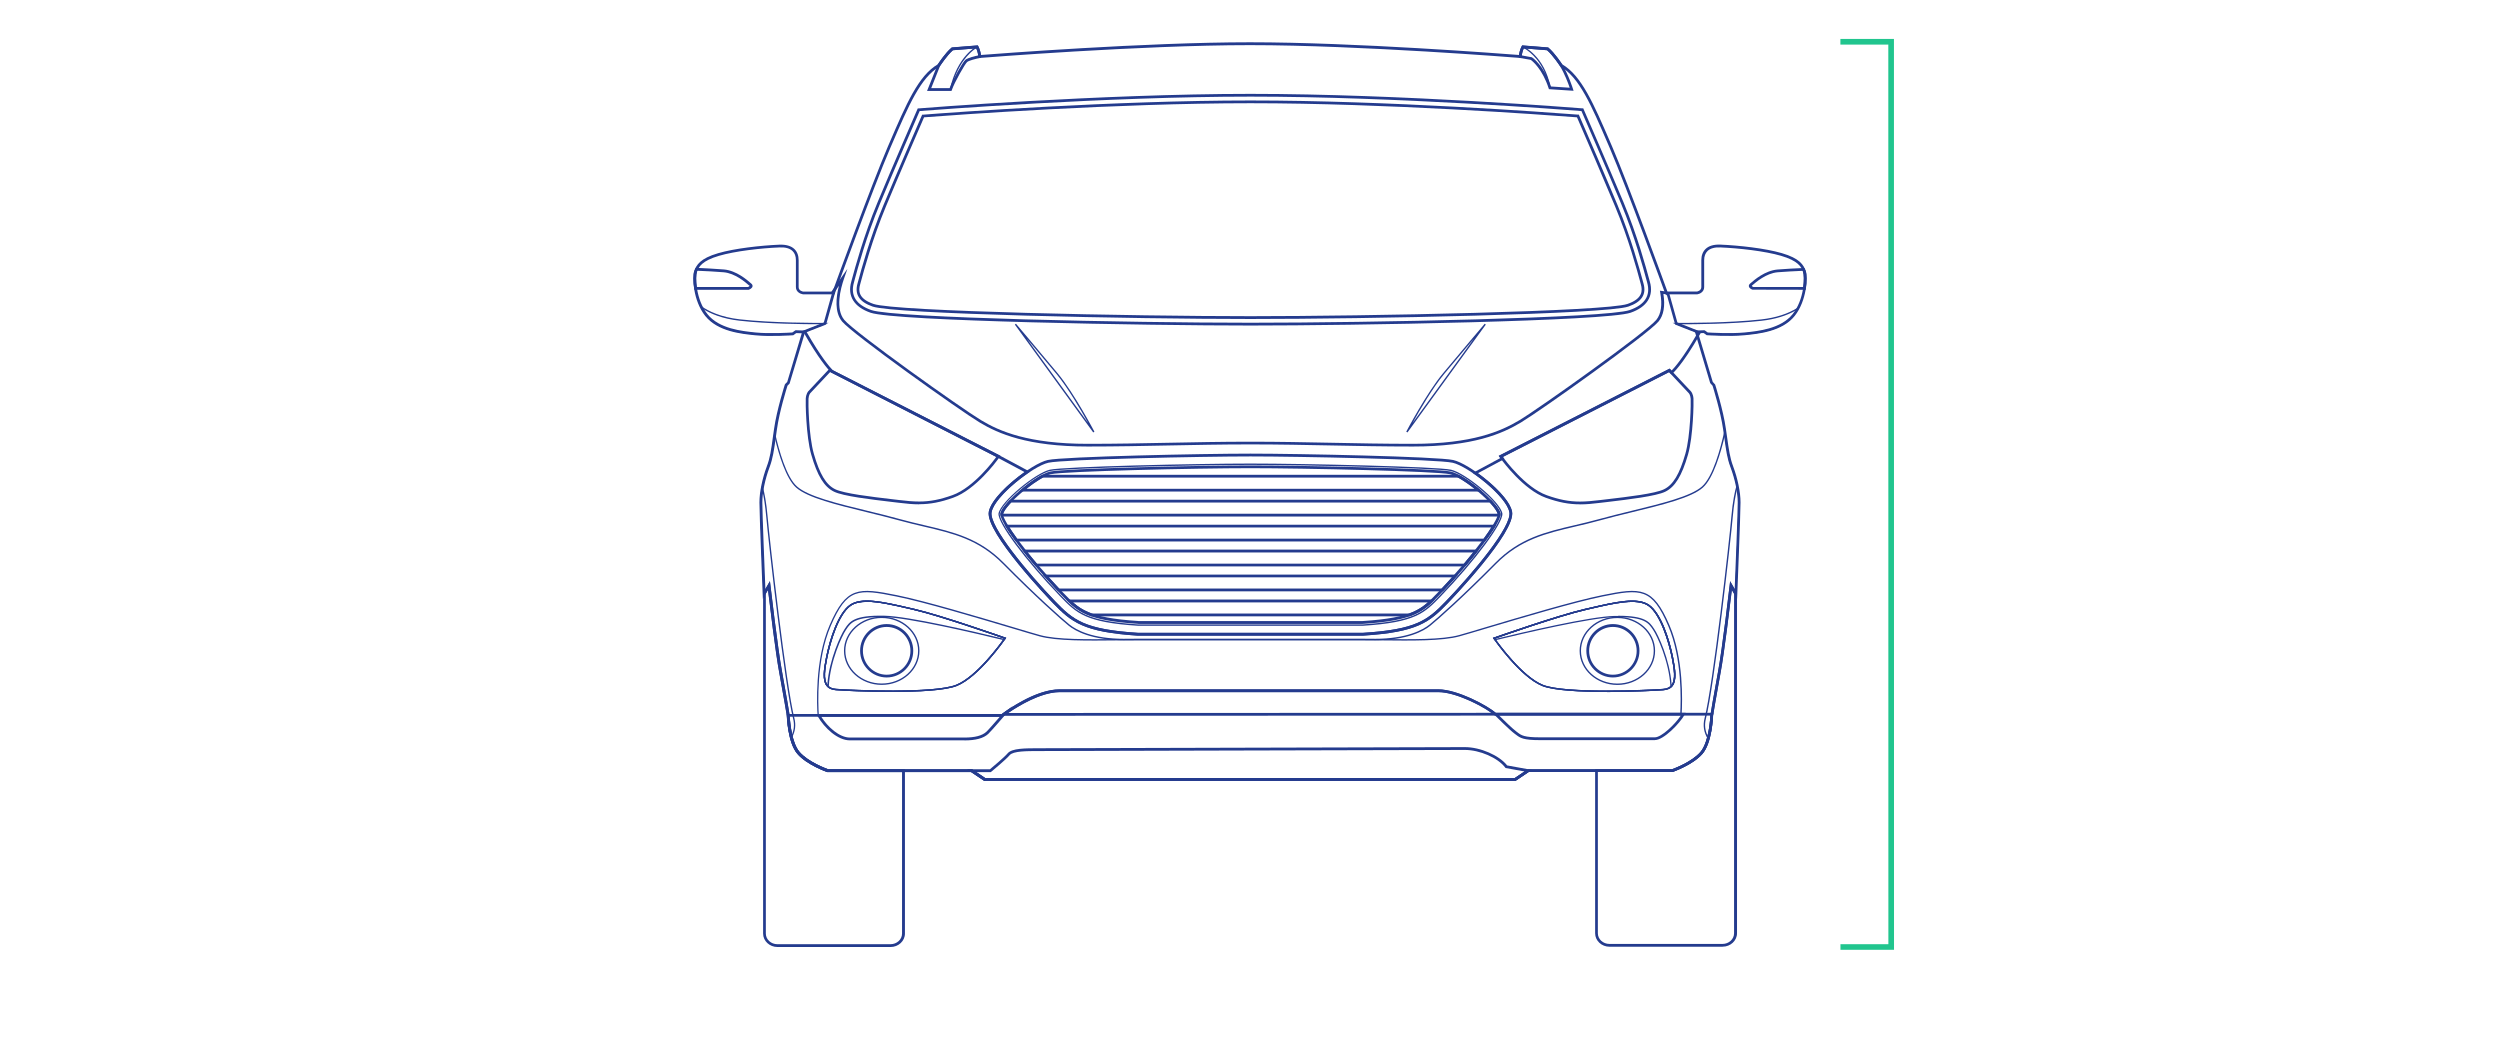 <svg width="887" height="376" viewBox="0 0 887 376" fill="none" xmlns="http://www.w3.org/2000/svg">
<path d="M606.179 262.599L605.882 262.102C604.499 259.839 604.124 257.377 604.776 254.816C607.72 243.36 613.587 191.581 614.279 183.302C614.753 177.822 615.523 174.308 616.096 172.322L616.373 171.35L616.571 172.342C617.005 174.546 617.242 176.532 617.242 178.279C617.242 182.388 616.096 210.462 616.096 210.74L616.057 211.594L614.279 208.516C613.824 212.467 611.592 231.15 610.229 238.516C608.707 246.735 607.542 253.803 607.542 253.863C607.542 253.863 607.403 258.112 606.317 262.043L606.159 262.599H606.179ZM616.314 173.514C615.8 175.579 615.188 178.775 614.792 183.361C614.081 191.64 608.213 243.459 605.27 254.955C604.697 257.198 604.954 259.343 606.02 261.328C606.949 257.635 607.068 253.863 607.068 253.823C607.068 253.724 608.233 246.636 609.754 238.417C611.276 230.217 613.864 207.941 613.884 207.722L613.963 206.988L615.642 209.886C615.839 205.141 616.768 181.991 616.768 178.299C616.768 176.869 616.61 175.281 616.314 173.514Z" fill="#243B8E"/>
<path d="M280.688 262.282L280.53 261.686C279.542 257.854 279.404 253.883 279.404 253.844C279.404 253.804 278.238 246.736 276.717 238.516C275.353 231.15 273.121 212.468 272.667 208.517L270.889 211.594L270.849 210.74C270.849 210.462 269.703 182.389 269.703 178.279C269.703 176.711 269.881 174.924 270.237 172.998L270.434 171.926L270.711 172.978C271.224 174.904 271.916 178.279 272.351 183.302C273.062 191.581 278.929 243.341 281.853 254.816C282.466 257.239 282.17 259.581 280.964 261.745L280.668 262.282H280.688ZM272.983 206.988L273.062 207.723C273.081 207.941 275.67 230.217 277.191 238.417C278.712 246.637 279.878 253.705 279.878 253.784C279.878 253.844 279.996 257.358 280.846 260.912C281.735 259.025 281.913 257.02 281.379 254.935C278.436 243.44 272.568 191.621 271.857 183.342C271.501 179.232 270.968 176.234 270.513 174.249C270.296 175.718 270.177 177.068 270.177 178.279C270.177 181.972 271.106 205.122 271.303 209.867L272.983 206.968V206.988Z" fill="#243B8E"/>
<path d="M537.701 276.796H349.283L344.66 273.699H293.609C293.312 273.58 286.496 271.197 283.118 267.326C279.739 263.434 279.423 254.222 279.404 253.845C279.404 253.805 278.238 246.737 276.717 238.517C275.353 231.152 273.121 212.469 272.667 208.518L270.889 211.595L270.849 210.742C270.849 210.464 269.703 182.39 269.703 178.28C269.703 174.647 270.671 169.882 272.311 165.534C273.457 162.476 273.832 159.737 274.524 154.753L274.8 152.788L275.097 154.098C276.341 159.578 278.989 169.266 282.782 172.602C286.753 176.136 297.007 178.618 307.853 181.258C311.706 182.191 315.677 183.164 319.371 184.197C322.275 184.991 325.081 185.666 327.807 186.301C338.357 188.783 347.465 190.907 356.138 199.683C367.617 211.297 376.804 219.457 379.451 221.582C381.802 223.468 387.452 226.645 398.951 226.645H487.697C499.176 226.645 504.846 223.468 507.197 221.582C509.845 219.457 519.031 211.297 530.51 199.683C539.183 190.907 548.291 188.763 558.841 186.301C561.567 185.666 564.393 184.991 567.277 184.197C570.972 183.164 574.962 182.211 578.795 181.258C589.642 178.618 599.876 176.116 603.866 172.602C607.778 169.128 610.465 159.002 611.729 153.264L612.026 151.914L612.421 154.773C613.112 159.756 613.488 162.496 614.634 165.534C616.273 169.882 617.241 174.647 617.241 178.28C617.241 182.39 616.096 210.464 616.096 210.742L616.056 211.595L614.278 208.518C613.824 212.469 611.591 231.152 610.228 238.517C608.707 246.737 607.541 253.805 607.541 253.865C607.541 254.222 607.205 263.434 603.827 267.326C600.448 271.197 593.632 273.58 593.336 273.679H542.285L537.662 276.776L537.701 276.796ZM349.421 276.3H537.543L542.166 273.202H593.237C593.79 273.004 600.31 270.641 603.471 267.008C606.731 263.255 607.067 253.924 607.067 253.825C607.067 253.726 608.233 246.638 609.754 238.418C611.275 230.218 613.863 207.942 613.883 207.724L613.962 206.989L615.641 209.888C615.839 205.143 616.767 181.993 616.767 178.3C616.767 174.607 615.799 170.021 614.179 165.732C613.014 162.635 612.638 159.876 611.927 154.872V154.713C610.524 160.63 607.916 169.683 604.182 172.999C600.113 176.612 589.819 179.114 578.914 181.775C575.061 182.708 571.09 183.681 567.396 184.713C564.491 185.527 561.666 186.182 558.94 186.817C548.469 189.279 539.42 191.404 530.846 200.06C519.348 211.695 510.141 219.874 507.494 221.999C505.103 223.925 499.334 227.161 487.697 227.161H398.951C387.314 227.161 381.545 223.925 379.155 221.999C376.507 219.874 367.301 211.695 355.802 200.06C347.228 191.384 338.179 189.26 327.708 186.817C324.982 186.182 322.157 185.507 319.253 184.713C315.558 183.681 311.587 182.728 307.735 181.775C296.829 179.114 286.536 176.612 282.466 172.999C278.87 169.822 276.302 161.186 274.939 155.527C274.306 160.134 273.892 162.774 272.785 165.732C271.165 170.021 270.197 174.726 270.197 178.3C270.197 181.874 271.126 205.143 271.323 209.888L273.002 206.989L273.081 207.724C273.101 207.942 275.689 230.218 277.211 238.418C278.732 246.638 279.898 253.706 279.898 253.785C279.898 253.904 280.233 263.236 283.493 266.988C286.654 270.621 293.174 272.984 293.727 273.182H344.798L349.421 276.28V276.3ZM316.526 245.526C307.675 245.526 299.259 245.109 296.572 244.91C295.031 244.791 293.944 244.275 293.233 243.342C291.653 241.277 292.245 237.406 293.055 233.296C294.399 226.446 297.441 217.413 301.59 214.554C305.719 211.695 313.306 213.442 322.908 215.665L324.33 215.983C334.208 218.266 356.474 226.128 356.711 226.208L357.008 226.307L356.83 226.565C356.454 227.121 347.426 240.185 339.483 243.401C335.394 245.049 325.753 245.506 316.546 245.506L316.526 245.526ZM307.576 213.561C305.245 213.561 303.309 213.958 301.867 214.951C297.56 217.929 294.616 227.935 293.549 233.375C292.759 237.366 292.186 241.118 293.628 243.024C294.261 243.858 295.229 244.295 296.612 244.394C301.748 244.771 331.462 246.102 339.266 242.945C346.458 240.046 354.854 228.471 356.217 226.545C353.491 225.592 333.418 218.564 324.192 216.44L322.769 216.102C316.961 214.752 311.666 213.541 307.557 213.541L307.576 213.561ZM570.162 245.526C560.955 245.526 551.314 245.069 547.224 243.421C539.282 240.205 530.253 227.141 529.878 226.585L529.7 226.327L529.996 226.228C530.214 226.148 552.479 218.286 562.377 216.003L563.8 215.685C573.402 213.462 580.968 211.714 585.117 214.573C589.266 217.452 592.309 226.466 593.652 233.316C594.462 237.425 595.055 241.297 593.474 243.362C592.763 244.315 591.657 244.811 590.135 244.93C587.468 245.129 579.032 245.546 570.181 245.546L570.162 245.526ZM530.471 226.565C531.814 228.471 540.23 240.046 547.422 242.965C555.245 246.121 584.939 244.791 590.076 244.414C591.459 244.315 592.447 243.858 593.059 243.044C594.502 241.138 593.929 237.386 593.139 233.395C592.072 227.955 589.108 217.949 584.821 214.97C580.87 212.231 573.006 214.037 563.899 216.162L562.476 216.499C553.25 218.624 533.197 225.632 530.451 226.605L530.471 226.565Z" fill="#243B8E"/>
<path d="M537.762 277.034H349.186L344.563 273.936H293.511C293.215 273.817 286.34 271.415 282.922 267.484C279.484 263.533 279.168 254.241 279.148 253.844V253.328H355.429C356.792 252.295 367.302 244.572 375.956 244.572H510.32C517.077 244.572 527.825 250.39 530.67 252.891H607.938L607.78 253.904C607.78 254.241 607.444 263.533 604.006 267.484C600.588 271.395 593.713 273.797 593.417 273.897H542.366L537.743 277.014L537.762 277.034ZM349.482 276.041H537.466L542.089 272.944H593.199C593.97 272.666 600.233 270.343 603.295 266.829C606.338 263.314 606.792 254.777 606.832 253.884H530.334L530.196 253.745C527.667 251.382 517.018 245.545 510.36 245.545H375.995C367.263 245.545 356.061 254.122 355.942 254.201L355.804 254.301H280.196C280.314 256.306 280.927 263.632 283.692 266.809C286.755 270.323 293.018 272.646 293.788 272.924H344.898L349.521 276.021L349.482 276.041Z" fill="#243B8E"/>
<path d="M342.169 262.679H301.53C297.223 262.679 292.521 258.351 290.091 254.083L289.676 253.348H355.445C355.445 253.348 355.663 253.189 355.821 253.07L359.259 250.568L356.493 253.805C356.295 254.043 351.672 259.423 350.625 260.396C348.946 261.945 346.18 262.699 342.169 262.699V262.679ZM291.395 254.321C293.726 258.014 297.875 261.687 301.53 261.687H342.169C345.923 261.687 348.452 261.012 349.953 259.642C350.664 258.986 353.252 256.028 354.714 254.321H291.414H291.395Z" fill="#243B8E"/>
<path d="M537.76 277.034H349.183L343.078 272.944H351.218C352.048 272.269 356.315 268.695 357.52 267.266C359.041 265.479 363.566 265.479 368.821 265.479C371.29 265.479 407.682 265.38 442.908 265.281C479.399 265.181 517.114 265.082 519.761 265.082C525.234 265.082 531.892 267.981 534.737 271.574L543.529 273.163L537.76 277.014V277.034ZM349.479 276.041H537.444L540.921 273.719L534.164 272.488L534.045 272.329C531.438 268.874 525.017 266.075 519.742 266.075C517.094 266.075 479.379 266.174 442.888 266.273C406.062 266.373 371.271 266.472 368.801 266.472C364.218 266.472 359.476 266.472 358.251 267.921C356.868 269.549 351.89 273.659 351.672 273.838L351.534 273.957H346.318L349.459 276.061L349.479 276.041Z" fill="#243B8E"/>
<path d="M587.154 262.599H546.436C540.39 262.599 539.382 261.825 537.861 260.673L537.387 260.316C535.609 259.026 530.551 253.943 530.334 253.744L529.484 252.891H598.099L597.684 253.625C595.946 256.683 590.295 262.579 587.154 262.579V262.599ZM531.895 253.883C533.436 255.412 536.676 258.569 537.98 259.522L538.454 259.879C539.817 260.912 540.706 261.607 546.436 261.607H587.154C589.465 261.607 594.227 257.08 596.36 253.883H531.895Z" fill="#243B8E"/>
<path d="M354.598 253.963L355.823 253.069C358.549 251.084 368.052 244.592 375.955 244.592H510.319C517.195 244.592 528.219 250.608 530.827 253.05L530.688 253.208V253.903L354.598 253.963ZM375.974 245.584C369.277 245.584 361.098 250.647 357.699 252.97L529.128 252.911C525.453 250.23 516.306 245.584 510.359 245.584H375.994H375.974Z" fill="#243B8E"/>
<path d="M316.527 245.526C307.676 245.526 299.26 245.109 296.573 244.91C295.032 244.791 293.945 244.275 293.234 243.342C291.654 241.277 292.246 237.405 293.056 233.296C294.4 226.446 297.442 217.412 301.591 214.553C305.72 211.694 313.307 213.442 322.909 215.665L324.331 215.983C334.209 218.266 356.475 226.128 356.712 226.208L357.008 226.307L356.831 226.565C356.455 227.121 347.427 240.185 339.484 243.401C335.395 245.049 325.753 245.506 316.547 245.506L316.527 245.526ZM307.577 213.561C305.246 213.561 303.31 213.958 301.868 214.951C297.561 217.929 294.617 227.935 293.55 233.375C292.76 237.366 292.187 241.118 293.629 243.024C294.261 243.858 295.23 244.295 296.613 244.394C301.749 244.771 331.463 246.102 339.267 242.945C346.458 240.046 354.855 228.471 356.218 226.545C353.492 225.592 333.419 218.564 324.193 216.44L322.77 216.102C316.962 214.752 311.667 213.541 307.558 213.541L307.577 213.561ZM312.833 243.004C305.444 243.004 299.438 237.564 299.438 230.893C299.438 224.222 305.444 218.782 312.833 218.782C320.222 218.782 326.228 224.222 326.228 230.893C326.228 237.564 320.222 243.004 312.833 243.004ZM312.833 219.279C305.72 219.279 299.932 224.48 299.932 230.893C299.932 237.306 305.72 242.508 312.833 242.508C319.945 242.508 325.734 237.306 325.734 230.893C325.734 224.48 319.945 219.279 312.833 219.279Z" fill="#243B8E"/>
<path d="M570.141 245.525C560.935 245.525 551.294 245.069 547.204 243.421C539.262 240.205 530.233 227.141 529.858 226.585L529.68 226.327L529.976 226.227C530.193 226.148 552.459 218.286 562.357 216.002L563.78 215.685C573.381 213.461 580.948 211.714 585.097 214.573C589.246 217.452 592.288 226.466 593.632 233.315C594.442 237.425 595.035 241.297 593.454 243.361C592.743 244.314 591.636 244.811 590.115 244.93C587.448 245.128 579.012 245.545 570.161 245.545L570.141 245.525ZM530.45 226.565C531.794 228.471 540.21 240.046 547.401 242.964C555.225 246.121 584.919 244.791 590.056 244.414C591.439 244.314 592.427 243.858 593.039 243.044C594.481 241.138 593.908 237.385 593.118 233.395C592.051 227.955 589.088 217.948 584.801 214.97C580.849 212.23 572.986 214.037 563.878 216.161L562.456 216.499C553.23 218.623 533.177 225.632 530.43 226.605L530.45 226.565ZM573.836 243.024C566.447 243.024 560.441 237.584 560.441 230.913C560.441 224.242 566.447 218.802 573.836 218.802C581.225 218.802 587.231 224.242 587.231 230.913C587.231 237.584 581.225 243.024 573.836 243.024ZM573.836 219.298C566.723 219.298 560.935 224.5 560.935 230.913C560.935 237.326 566.723 242.527 573.836 242.527C580.948 242.527 586.737 237.326 586.737 230.913C586.737 224.5 580.948 219.298 573.836 219.298Z" fill="#243B8E"/>
<path d="M592.664 244.136V243.6C592.19 234.506 587.823 225.413 586.618 223.646L586.401 223.309C584.919 221.085 583.516 218.981 574.152 218.981C573.757 218.981 573.342 218.981 572.907 218.981C564.372 219.139 540.388 224.778 530.47 227.18L530.312 227.22L530.213 227.081C529.996 226.763 529.858 226.585 529.858 226.585L529.68 226.327L529.976 226.227C530.193 226.148 552.459 218.286 562.357 216.002L563.78 215.685C573.381 213.461 580.948 211.714 585.097 214.573C589.246 217.452 592.288 226.466 593.632 233.315C594.501 237.723 595.114 241.852 593.079 243.778L592.684 244.156L592.664 244.136ZM574.152 218.464C583.773 218.464 585.255 220.688 586.816 223.011L587.033 223.348C588.219 225.096 592.486 233.97 593.098 242.964C594.462 241.038 593.908 237.346 593.118 233.395C592.051 227.955 589.088 217.948 584.801 214.97C580.849 212.23 572.986 214.037 563.878 216.161L562.456 216.499C553.23 218.623 533.177 225.632 530.43 226.605C530.45 226.624 530.47 226.664 530.49 226.704C540.526 224.262 564.333 218.683 572.868 218.524C573.302 218.524 573.717 218.524 574.112 218.524L574.152 218.464Z" fill="#243B8E"/>
<path d="M294.003 244.136L293.608 243.759C291.573 241.833 292.186 237.703 293.055 233.296C294.398 226.446 297.441 217.412 301.59 214.553C305.719 211.694 313.305 213.442 322.907 215.665L324.329 215.983C334.208 218.266 356.473 226.128 356.711 226.208L357.007 226.307L356.829 226.565C356.829 226.565 356.691 226.764 356.473 227.062L356.375 227.2L356.217 227.161C346.299 224.739 322.314 219.12 313.779 218.961C303.308 218.782 301.846 220.966 300.286 223.289L300.068 223.627C298.863 225.394 294.497 234.507 294.062 243.58V244.116L294.003 244.136ZM307.536 213.561C305.205 213.561 303.269 213.958 301.827 214.951C297.52 217.929 294.576 227.935 293.509 233.375C292.739 237.326 292.166 241.019 293.529 242.945C294.141 233.971 298.409 225.096 299.594 223.329L299.812 222.991C301.432 220.549 302.992 218.226 313.72 218.445C322.255 218.604 346.081 224.183 356.098 226.625C356.118 226.585 356.138 226.565 356.157 226.525C353.431 225.572 333.358 218.544 324.132 216.42L322.709 216.082C316.901 214.732 311.606 213.521 307.497 213.521L307.536 213.561Z" fill="#243B8E"/>
<path d="M403.869 222.038C385.061 220.846 381.9 217.551 376.131 211.575C363.783 198.749 353.964 185.586 354.26 182.21C355.07 177.862 367.517 167.757 372.476 166.645C377.356 165.553 424.357 164.461 443.659 164.461C462.961 164.461 509.962 165.553 514.842 166.645C519.801 167.757 532.267 177.862 533.058 182.21C533.354 185.546 523.337 198.967 511.187 211.575C505.418 217.551 502.237 220.846 483.449 222.038H403.869ZM403.869 221.541H483.429C502.02 220.35 505.161 217.114 510.832 211.217C522.685 198.928 532.84 185.407 532.564 182.27C531.774 178.061 519.584 168.213 514.724 167.121C509.883 166.049 462.941 164.957 443.639 164.957C424.337 164.957 377.415 166.049 372.555 167.121C367.695 168.213 355.505 178.061 354.715 182.27C354.438 185.387 364.593 198.928 376.447 211.217C382.117 217.114 385.259 220.35 403.849 221.541H403.869Z" fill="#243B8E"/>
<path d="M403.872 221.343H403.833C385.361 220.172 382.239 216.936 376.589 211.079C364.774 198.829 354.639 185.348 354.916 182.251C355.627 178.459 367.52 168.432 372.618 167.301C377.458 166.229 424.38 165.137 443.662 165.137C462.945 165.137 509.867 166.229 514.707 167.301C519.943 168.472 531.698 178.439 532.409 182.33C532.686 185.408 522.55 198.829 510.716 211.099C505.066 216.956 501.964 220.172 483.452 221.363H403.872V221.343ZM403.872 220.351H483.393C501.49 219.199 504.513 216.062 509.985 210.384C523.143 196.744 531.579 184.534 531.401 182.449C530.769 179.035 519.192 169.326 514.45 168.254C509.669 167.182 462.866 166.11 443.623 166.11C424.38 166.11 377.576 167.182 372.795 168.254C368.192 169.286 356.476 179.054 355.864 182.37C355.686 184.514 363.925 196.526 377.28 210.364C382.753 216.042 385.775 219.179 403.853 220.331L403.872 220.351Z" fill="#243B8E"/>
<path d="M403.771 225.532C384.41 224.301 380.123 220.728 373.603 213.997C372.615 212.965 349.46 188.862 350.824 181.556C351.969 175.421 365.997 164.501 371.726 163.211C377.278 161.98 426.748 160.947 443.66 160.947C460.571 160.947 510.062 161.98 515.594 163.211C521.323 164.481 535.35 175.421 536.496 181.556C537.859 188.862 514.685 212.965 513.717 213.997C507.217 220.748 502.93 224.321 483.588 225.532H403.771ZM443.66 161.94C426.768 161.94 377.416 162.953 371.943 164.183C366.55 165.395 352.858 176.036 351.811 181.734C350.883 186.777 364.772 203.375 374.334 213.302C380.834 220.053 384.805 223.348 403.811 224.54H483.548C502.534 223.348 506.506 220.053 513.005 213.302C522.568 203.375 536.476 186.777 535.528 181.734C534.461 176.036 520.77 165.375 515.396 164.183C509.904 162.953 460.571 161.94 443.68 161.94H443.66Z" fill="#243B8E"/>
<path d="M525.947 174.407H361.434L363.073 173.037C364.891 171.568 366.689 170.278 368.289 169.305C368.763 169.027 369.218 168.749 369.652 168.511L369.889 168.451H517.57L517.669 168.511C518.064 168.729 518.479 168.967 518.894 169.206L519.032 169.285C520.672 170.278 522.489 171.568 524.287 173.018L525.927 174.388L525.947 174.407ZM364.18 173.415H523.201C521.6 172.164 520 171.032 518.558 170.159L518.42 170.079C518.044 169.861 517.689 169.642 517.333 169.464H370.008C369.613 169.682 369.218 169.92 368.803 170.159C367.38 171.032 365.8 172.144 364.2 173.415H364.18Z" fill="#243B8E"/>
<path d="M532.268 183.263H355.091L354.992 182.886C354.933 182.628 354.913 182.429 354.933 182.23L354.973 182.052C355.21 181.099 356.059 179.808 357.502 178.22C357.699 177.982 357.936 177.724 358.193 177.465L358.331 177.307H529.009L529.147 177.465C529.404 177.743 529.641 178.002 529.838 178.24C530.806 179.312 532.031 180.861 532.367 182.131L532.407 182.33C532.426 182.489 532.407 182.667 532.367 182.886L532.268 183.263ZM355.941 182.27H531.379C531.103 181.416 530.313 180.225 529.107 178.895C528.949 178.696 528.771 178.498 528.594 178.299H358.786C358.608 178.498 358.43 178.696 358.252 178.875C356.553 180.741 356.079 181.774 355.96 182.25L355.941 182.27Z" fill="#243B8E"/>
<path d="M526.914 192.118H360.405L360.247 191.939C360.148 191.82 360.089 191.721 360.01 191.622L359.852 191.423C358.686 189.775 357.935 188.663 357.323 187.691L357.145 187.413C357.047 187.254 356.948 187.095 356.849 186.936L356.395 186.182H530.905L530.45 186.936C530.292 187.194 530.134 187.452 529.936 187.71C529.245 188.822 528.396 190.073 527.427 191.403C527.309 191.562 527.171 191.761 527.032 191.939L526.894 192.118H526.914ZM360.879 191.125H526.42C526.499 191.026 526.558 190.927 526.637 190.827C527.605 189.497 528.435 188.266 529.127 187.154H358.173C358.765 188.107 359.496 189.199 360.642 190.808L360.8 191.006C360.8 191.006 360.859 191.066 360.879 191.105V191.125Z" fill="#243B8E"/>
<path d="M519.683 200.952H367.399L366.845 200.277C365.838 199.106 364.83 197.855 363.823 196.584C363.605 196.326 363.408 196.068 363.21 195.81L362.578 194.996H524.74L524.148 195.79C524.009 195.969 523.871 196.148 523.733 196.306L523.515 196.565C522.567 197.756 521.559 198.987 520.493 200.257C520.354 200.416 520.236 200.575 520.117 200.714L519.959 200.893H519.702L519.683 200.952ZM367.873 199.979H519.445C519.544 199.86 519.623 199.761 519.722 199.642C520.749 198.411 521.757 197.2 522.686 196.009H364.613C365.601 197.259 366.589 198.49 367.596 199.642L367.853 199.96L367.873 199.979Z" fill="#243B8E"/>
<path d="M511.921 209.807H375.403L375.264 209.668C375.086 209.49 374.909 209.311 374.77 209.152C373.605 207.921 372.479 206.671 371.372 205.459C371.135 205.201 370.918 204.963 370.681 204.705L369.91 203.871H517.373L515.971 205.459C514.864 206.671 513.719 207.921 512.573 209.172L511.94 209.827L511.921 209.807ZM375.798 208.815H511.506L511.842 208.457C512.968 207.266 514.094 206.035 515.161 204.844H372.143C373.21 206.035 374.316 207.246 375.482 208.477C375.58 208.596 375.699 208.696 375.798 208.815Z" fill="#243B8E"/>
<path d="M500.065 218.663H387.156C386.662 218.465 386.228 218.306 385.793 218.107C383.58 217.174 381.763 216.003 379.906 214.335C379.629 214.117 379.333 213.839 379.076 213.561L378.246 212.707H509.094L508.264 213.561C507.988 213.839 507.711 214.117 507.415 214.355C505.538 216.042 503.72 217.194 501.527 218.127C501.093 218.306 500.638 218.485 500.164 218.643H500.085L500.065 218.663ZM387.413 217.69H499.907C500.342 217.532 500.737 217.393 501.132 217.214C503.167 216.36 504.866 215.288 506.624 213.72H380.696C382.434 215.268 384.134 216.34 386.188 217.214C386.583 217.373 386.979 217.532 387.413 217.69Z" fill="#243B8E"/>
<path d="M572.256 240.363C567.06 240.363 562.832 236.114 562.832 230.892C562.832 225.671 567.06 221.422 572.256 221.422C577.452 221.422 581.68 225.671 581.68 230.892C581.68 236.114 577.452 240.363 572.256 240.363ZM572.256 222.434C567.613 222.434 563.82 226.227 563.82 230.912C563.82 235.598 567.593 239.39 572.256 239.39C576.919 239.39 580.692 235.598 580.692 230.912C580.692 226.227 576.919 222.434 572.256 222.434Z" fill="#243B8E"/>
<path d="M314.592 240.363C309.396 240.363 305.168 236.114 305.168 230.892C305.168 225.671 309.396 221.422 314.592 221.422C319.788 221.422 324.016 225.671 324.016 230.892C324.016 236.114 319.788 240.363 314.592 240.363ZM314.592 222.434C309.949 222.434 306.156 226.227 306.156 230.912C306.156 235.598 309.929 239.39 314.592 239.39C319.254 239.39 323.028 235.598 323.028 230.912C323.028 226.227 319.254 222.434 314.592 222.434Z" fill="#243B8E"/>
<path d="M560.579 178.935C556.628 178.935 553.012 178.24 548.468 176.612C540.585 173.793 533.058 163.528 532.722 163.111L531.734 161.761L592.387 130.809L599.895 138.79C600.013 138.909 600.705 139.683 600.843 141.391C600.942 142.582 600.784 154.753 598.907 161.285C596.734 168.809 594.323 172.76 590.826 174.468C587.566 176.056 577.708 177.227 570.517 178.081L567.83 178.399C565.123 178.736 562.831 178.955 560.579 178.955V178.935ZM533.216 162.118L533.512 162.535C533.829 162.952 541.178 172.979 548.784 175.699C553.21 177.287 556.746 177.962 560.579 177.962C562.792 177.962 565.024 177.744 567.711 177.426L570.398 177.108C577.53 176.274 587.29 175.123 590.392 173.594C593.612 172.026 595.884 168.253 597.958 161.026C599.796 154.633 599.954 142.661 599.855 141.49C599.737 140.061 599.203 139.525 599.183 139.505L592.19 132.059L533.216 162.158V162.118Z" fill="#243B8E"/>
<path d="M326.13 178.935C323.878 178.935 321.606 178.717 318.879 178.38L316.212 178.062C309.021 177.208 299.162 176.057 295.902 174.448C292.405 172.741 289.975 168.79 287.822 161.265C285.945 154.753 285.787 142.583 285.886 141.372C286.024 139.664 286.696 138.89 286.834 138.751L294.322 130.77L354.974 161.722L353.987 163.072C353.671 163.509 346.203 173.734 338.241 176.573C333.697 178.201 330.081 178.896 326.13 178.896V178.935ZM294.519 132.02L287.525 139.466C287.525 139.466 286.953 140.041 286.854 141.471C286.755 142.642 286.913 154.594 288.75 161.007C290.825 168.234 293.097 172.006 296.317 173.575C299.439 175.104 309.198 176.255 316.311 177.089L318.998 177.407C321.685 177.724 323.917 177.943 326.13 177.943C329.963 177.943 333.479 177.268 337.925 175.679C345.59 172.94 352.88 162.953 353.196 162.516L353.493 162.099L294.519 132V132.02Z" fill="#243B8E"/>
<path d="M499.352 153.422L498.938 153.164C499.017 153.025 506.109 139.484 512.016 132.396C517.884 125.328 526.696 114.965 526.775 114.865L527.17 115.163L499.372 153.422H499.352ZM522.843 120.246C519.781 123.879 515.632 128.783 512.392 132.694C508.322 137.578 503.679 145.579 501.19 150.066L522.863 120.246H522.843Z" fill="#243B8E"/>
<path d="M387.868 153.422L360.07 115.163L360.465 114.865C360.544 114.965 369.356 125.328 375.224 132.396C381.111 139.484 388.223 153.045 388.302 153.164L387.888 153.422H387.868ZM364.377 120.246L386.05 150.066C383.561 145.579 378.898 137.578 374.848 132.694C371.608 128.783 367.459 123.879 364.397 120.246H364.377Z" fill="#243B8E"/>
<path d="M273.793 118.956C271.817 118.956 269.743 118.896 267.945 118.717C263.006 118.221 254.748 117.387 250.401 111.947C249.71 111.093 249.117 110.12 248.544 108.989L248.109 108.115L248.9 108.671C251.31 110.359 255.637 112.523 262.472 113.297C274.05 114.608 289.677 114.568 292.68 114.548H294.024L285.133 118.022L282.407 117.923L281.32 118.697H281.241C281.241 118.697 277.665 118.936 273.753 118.936L273.793 118.956ZM249.453 109.624C249.868 110.359 250.302 111.034 250.796 111.629C255.024 116.911 263.144 117.725 268.004 118.201C273.022 118.717 280.392 118.261 281.162 118.201L282.268 117.407L285.054 117.506L291.357 115.044C291.159 115.044 290.942 115.044 290.724 115.044C285.37 115.044 272.39 114.925 262.413 113.793C256.17 113.099 252.001 111.232 249.433 109.624H249.453Z" fill="#243B8E"/>
<path d="M613.171 118.956C609.259 118.956 605.742 118.718 605.683 118.718H605.604L604.517 117.943L602.245 118.023H602.206L593.414 114.548H594.757C597.78 114.568 613.408 114.628 624.965 113.317C630.043 112.742 634.37 111.352 637.787 109.188L638.578 108.691L638.143 109.525C637.649 110.458 637.116 111.253 636.563 111.967C632.216 117.407 623.958 118.241 619.019 118.738C617.241 118.916 615.146 118.976 613.171 118.976V118.956ZM605.801 118.221C606.592 118.281 613.941 118.718 618.959 118.221C623.819 117.725 631.959 116.911 636.167 111.65C636.543 111.173 636.898 110.657 637.234 110.101C633.876 112.027 629.786 113.278 625.005 113.814C614.613 114.985 600.981 115.065 596.062 115.065L602.324 117.526L604.656 117.447L605.762 118.241L605.801 118.221Z" fill="#243B8E"/>
<path d="M265.612 102.814H246.349L246.29 102.397C245.895 99.836 245.915 97.314 246.349 96.123C246.448 95.865 246.547 95.587 246.665 95.329L246.804 95.031H247.14C250.004 95.17 253.995 95.369 256.86 95.607C261.266 95.984 265.098 99.34 266.363 100.451L266.58 100.63C266.995 100.987 267.035 101.345 266.995 101.603C266.876 102.298 265.987 102.675 265.731 102.774L265.651 102.814H265.612ZM247.199 101.821H265.414C265.671 101.702 265.948 101.524 265.987 101.424L265.691 101.206C264.486 100.154 260.831 96.957 256.761 96.6C254.035 96.362 250.241 96.183 247.416 96.064C247.357 96.203 247.317 96.342 247.258 96.481C246.962 97.295 246.863 99.379 247.199 101.841V101.821Z" fill="#243B8E"/>
<path d="M640.612 102.815L621.765 102.775C621.488 102.676 620.619 102.299 620.5 101.604C620.461 101.366 620.5 100.988 620.915 100.631L621.132 100.452C622.397 99.341 626.23 96.005 630.635 95.628C633.382 95.39 637.175 95.211 639.881 95.092H640.217L640.356 95.39C640.474 95.648 640.573 95.906 640.672 96.164C641.087 97.355 641.106 99.857 640.731 102.418L640.672 102.835L640.612 102.815ZM622.022 101.822H639.763C640.099 99.36 640 97.276 639.704 96.462C639.664 96.323 639.605 96.204 639.565 96.085C636.898 96.204 633.322 96.382 630.695 96.601C626.605 96.958 622.97 100.155 621.765 101.187L621.547 101.386C621.508 101.505 621.784 101.703 622.041 101.822H622.022Z" fill="#243B8E"/>
<path d="M337.49 31.856L337.016 31.717C339.623 19.884 346.479 16.45 346.538 16.41L346.736 16.311L346.854 16.509C346.854 16.509 347.743 18.058 347.822 20.043V20.262L347.625 20.301C346.578 20.5 343.693 21.155 342.982 21.79C342.093 22.584 338.438 29.136 337.49 31.836V31.856ZM346.538 16.986C345.511 17.581 340.927 20.659 338.32 28.719C339.821 25.682 341.955 22.048 342.646 21.433C343.476 20.678 346.479 20.023 347.309 19.864C347.21 18.514 346.756 17.422 346.538 16.986Z" fill="#243B8E"/>
<path d="M549.675 31.241C547.364 24.093 543.61 21.294 543.175 20.996L539.125 20.281V20.063C539.204 18.077 540.054 16.588 540.093 16.529L540.212 16.33L540.409 16.41C540.409 16.41 548.095 19.824 550.149 31.102L549.675 31.221V31.241ZM539.658 19.864L543.412 20.539C543.55 20.638 546.316 22.465 548.687 27.389C546.237 20.281 541.476 17.502 540.449 16.965C540.231 17.402 539.777 18.494 539.678 19.864H539.658Z" fill="#243B8E"/>
<path d="M537.781 277.034H349.204L344.581 273.936H293.53C293.234 273.817 286.358 271.415 282.94 267.484C279.503 263.533 279.187 254.241 279.167 253.844C279.167 253.844 278.001 246.776 276.48 238.556C275.176 231.568 273.121 214.414 272.509 209.292L270.672 212.468L270.593 210.761C270.593 210.483 269.447 182.409 269.447 178.28C269.447 174.626 270.434 169.822 272.074 165.454C273.22 162.436 273.596 159.696 274.267 154.753L274.643 152.132C275.591 145.401 278.436 136.546 278.456 136.447L278.574 136.249L279.305 135.514L284.462 118.241L282.506 118.181L281.439 118.956H281.301C281.301 118.956 273.279 119.512 267.945 118.956C262.966 118.459 254.649 117.625 250.223 112.106C245.917 106.726 245.541 98.367 246.331 96.124C247.062 94.059 248.386 91.696 254.807 89.83C260.655 88.122 269.941 87.09 276.539 86.812C278.91 86.733 280.688 87.249 281.854 88.361C282.842 89.314 283.355 90.664 283.355 92.312V101.881C283.355 103.192 284.877 103.45 284.936 103.45H295.407C296.75 99.737 309.078 65.826 315.005 52.028L315.598 50.658C321.545 36.839 325.852 26.833 332.727 22.823C333.162 22.167 335.532 18.613 337.587 16.926L337.706 16.827L346.932 16.092L347.09 16.37C347.09 16.37 347.861 17.72 348.038 19.507C353.709 19.07 406.439 15 443.502 15C480.566 15 533.296 19.07 538.966 19.507C539.164 17.72 539.895 16.43 539.915 16.37L540.073 16.092L549.299 16.827L549.418 16.926C551.452 18.613 553.843 22.167 554.278 22.823C561.133 26.833 565.44 36.839 571.407 50.658L571.999 52.028C577.926 65.806 590.254 99.737 591.598 103.43H602.128C602.128 103.43 603.63 103.172 603.63 101.861V92.292C603.63 90.664 604.143 89.294 605.131 88.341C606.297 87.209 608.075 86.693 610.446 86.792C617.044 87.07 626.33 88.103 632.178 89.81C638.599 91.676 639.922 94.039 640.653 96.104C641.444 98.327 641.068 106.706 636.761 112.086C632.356 117.606 624.018 118.44 619.04 118.936C613.686 119.472 605.763 118.936 605.684 118.936H605.546L604.479 118.162L602.523 118.221L607.68 135.494L608.529 136.427C608.529 136.427 611.394 145.381 612.342 152.112L612.718 154.733C613.409 159.676 613.784 162.396 614.911 165.434C616.55 169.802 617.538 174.607 617.538 178.26C617.538 182.369 616.392 210.443 616.392 210.741L616.313 212.448L614.476 209.272C613.864 214.414 611.809 231.548 610.505 238.537C608.984 246.736 607.838 253.824 607.818 253.884C607.818 254.221 607.482 263.513 604.044 267.464C600.627 271.375 593.751 273.777 593.455 273.877H542.404L537.781 276.994V277.034ZM349.5 276.041H537.465L542.088 272.944H593.198C593.969 272.666 600.231 270.343 603.294 266.829C606.494 263.136 606.83 253.904 606.83 253.804C606.83 253.665 608.016 246.597 609.537 238.378C611.058 230.178 613.646 207.922 613.666 207.683L613.844 206.194L615.464 209.014C615.721 202.839 616.55 181.794 616.55 178.28C616.55 174.765 615.582 170.06 613.982 165.791C612.797 162.654 612.421 159.895 611.73 154.892L611.354 152.271C610.465 146.037 607.936 137.916 607.62 136.864L606.771 135.911L601.219 117.288L604.775 117.169L605.902 117.963C606.968 118.023 614.081 118.44 618.961 117.963C623.781 117.487 631.842 116.672 636.011 111.471C640.14 106.329 640.397 98.288 639.745 96.441C639.093 94.615 637.887 92.51 631.921 90.763C626.152 89.075 616.965 88.063 610.426 87.785C608.351 87.686 606.81 88.122 605.842 89.055C605.052 89.83 604.637 90.902 604.637 92.292V101.861C604.637 103.589 603.057 104.303 602.207 104.423H590.906L590.788 104.105C590.65 103.728 577.334 66.918 571.09 52.425L570.498 51.055C564.591 37.336 560.323 27.429 553.685 23.637L553.507 23.478C553.507 23.478 550.978 19.586 548.904 17.819L540.646 17.164C540.408 17.66 539.974 18.772 539.915 20.083V20.599L539.381 20.559C538.808 20.519 482.482 16.013 443.502 16.013C404.522 16.013 348.196 20.519 347.624 20.559L347.11 20.599V20.083C347.031 18.752 346.596 17.641 346.359 17.164L338.101 17.819C336.026 19.586 333.517 23.438 333.498 23.478L333.32 23.637C326.682 27.429 322.414 37.356 316.507 51.055L315.914 52.425C309.671 66.918 296.355 103.728 296.217 104.105L296.098 104.423H284.877C283.968 104.284 282.387 103.589 282.387 101.861V92.292C282.387 90.922 281.992 89.83 281.182 89.055C280.214 88.122 278.673 87.686 276.599 87.785C270.059 88.043 260.872 89.075 255.103 90.763C249.117 92.51 247.932 94.615 247.28 96.441C246.628 98.288 246.885 106.309 251.014 111.471C255.163 116.672 263.243 117.467 268.064 117.963C272.944 118.459 280.036 118.042 281.123 117.963L282.249 117.169L285.805 117.288L280.135 136.11L279.404 136.844C279.068 137.896 276.539 146.017 275.67 152.251L275.295 154.872C274.603 159.895 274.208 162.654 273.042 165.772C271.442 170.04 270.474 174.706 270.474 178.26C270.474 181.814 271.304 202.819 271.561 208.994L273.181 206.174L273.358 207.664C273.378 207.882 275.966 230.158 277.488 238.358C279.009 246.577 280.174 253.665 280.174 253.725C280.174 253.884 280.51 263.116 283.711 266.809C286.773 270.323 293.036 272.646 293.807 272.924H344.917L349.54 276.021L349.5 276.041Z" fill="#243B8E"/>
<path d="M315.953 336.001H275.847C273.042 336.001 270.75 333.857 270.75 331.236V210.365L273.16 206.195L273.338 207.684C273.358 207.903 275.946 230.179 277.467 238.379C278.988 246.598 280.154 253.686 280.154 253.746C280.154 253.905 280.49 263.137 283.691 266.83C286.733 270.344 293.016 272.667 293.786 272.945H321.07V331.236C321.07 333.857 318.778 336.001 315.973 336.001H315.953ZM271.718 210.643V331.236C271.718 333.321 273.555 335.008 275.827 335.008H315.933C318.205 335.008 320.043 333.321 320.043 331.236V273.937H293.49C293.193 273.818 286.318 271.416 282.9 267.485C279.463 263.534 279.147 254.242 279.127 253.845C279.127 253.845 277.961 246.777 276.44 238.557C275.136 231.569 273.081 214.435 272.469 209.293L271.679 210.643H271.718Z" fill="#243B8E"/>
<path d="M611.156 335.901H571.05C568.245 335.901 565.953 333.757 565.953 331.136V272.964H593.217C593.988 272.686 600.251 270.363 603.313 266.849C606.513 263.156 606.849 253.924 606.849 253.825C606.849 253.686 608.035 246.618 609.556 238.398C611.077 230.199 613.665 207.942 613.685 207.704L613.863 206.215L616.293 210.424V331.117C616.293 333.737 614.001 335.882 611.196 335.882L611.156 335.901ZM566.921 273.957V331.136C566.921 333.221 568.759 334.909 571.031 334.909H611.136C613.408 334.909 615.246 333.221 615.246 331.136V210.702L614.436 209.292C613.823 214.434 611.769 231.568 610.465 238.557C608.943 246.757 607.798 253.845 607.778 253.904C607.778 254.242 607.442 263.533 604.004 267.484C600.586 271.396 593.711 273.798 593.415 273.897H566.901L566.921 273.957Z" fill="#243B8E"/>
<path d="M443.682 115.5C407.29 115.5 317.516 113.952 308.863 110.954C303.015 108.929 300.585 105.017 302.027 99.955C302.086 99.756 302.165 99.439 302.284 99.002C303.311 95.21 306.413 83.654 311.313 71.881C316.706 58.897 325.419 38.943 325.498 38.745L325.616 38.467H325.913C326.545 38.387 390.556 33.305 443.682 33.305C496.807 33.305 560.819 38.387 561.451 38.447H561.747L561.866 38.745C561.945 38.943 570.658 58.916 576.071 71.881C580.951 83.615 584.072 95.17 585.1 98.962C585.218 99.419 585.317 99.756 585.376 99.955C586.818 105.017 584.388 108.929 578.54 110.954C569.887 113.952 480.113 115.5 443.721 115.5H443.682ZM326.288 39.42C325.221 41.862 317.279 60.127 312.221 72.278C307.341 83.972 304.259 95.487 303.232 99.26C303.114 99.697 303.015 100.034 302.975 100.233C301.671 104.839 303.746 108.135 309.179 110.021C317.22 112.8 400.83 114.508 443.682 114.508C486.534 114.508 570.144 112.8 578.185 110.021C583.618 108.135 585.712 104.859 584.408 100.233C584.349 100.014 584.25 99.677 584.131 99.22C583.104 95.448 580.022 83.933 575.162 72.258C570.104 60.108 562.162 41.842 561.095 39.4C556.314 39.023 494.93 34.278 443.702 34.278C392.473 34.278 331.089 39.023 326.308 39.4L326.288 39.42Z" fill="#243B8E"/>
<path d="M443.68 113.178C402.014 113.178 317.396 111.451 309.612 108.771C304.89 107.143 303.151 104.463 304.238 100.611L304.515 99.598C305.522 95.846 308.585 84.45 313.445 72.795C318.068 61.677 325.042 45.615 327.057 40.969L327.176 40.691H327.472C338.378 39.838 395.277 35.648 443.68 35.648C492.084 35.648 548.963 39.838 559.889 40.672H560.185L560.303 40.969C563.603 48.554 569.747 62.749 573.916 72.795C578.736 84.39 581.818 95.846 582.846 99.598L583.122 100.611C584.209 104.463 582.47 107.143 577.749 108.771C569.964 111.471 485.327 113.178 443.68 113.178ZM327.847 41.644C325.674 46.628 318.898 62.273 314.354 73.192C309.533 84.787 306.471 96.144 305.463 99.876L305.186 100.889C304.534 103.152 304.495 105.971 309.928 107.838C317.613 110.498 402.073 112.186 443.68 112.186C485.288 112.186 569.747 110.498 577.432 107.838C582.846 105.971 582.806 103.132 582.174 100.889L581.898 99.856C580.89 96.104 577.828 84.708 573.007 73.173C568.878 63.265 562.832 49.268 559.513 41.624C547.916 40.731 491.61 36.621 443.68 36.621C395.751 36.621 339.444 40.731 327.847 41.624V41.644Z" fill="#243B8E"/>
<path d="M337.607 32.272H328.914L332.609 23.04C332.767 22.782 335.374 18.791 337.567 16.965L337.686 16.866L346.912 16.131L347.07 16.409C347.07 16.409 347.979 18.017 348.058 20.062V20.499L347.663 20.578C346.221 20.856 343.731 21.491 343.139 22.008C342.349 22.722 338.713 29.076 337.706 31.954L337.587 32.292L337.607 32.272ZM330.376 31.279H336.915C338.022 28.381 341.459 22.166 342.487 21.253C343.317 20.519 345.964 19.903 347.051 19.665C346.932 18.533 346.557 17.6 346.359 17.163L338.101 17.819C336.026 19.585 333.517 23.437 333.498 23.477L330.396 31.26L330.376 31.279Z" fill="#243B8E"/>
<path d="M558.307 32.213L549.555 31.637L549.456 31.319C547.224 24.43 543.668 21.63 543.095 21.233L538.887 20.499V20.062C538.986 18.017 539.855 16.468 539.894 16.409L540.052 16.131L549.279 16.866L549.397 16.965C551.61 18.791 554.218 22.782 554.317 22.961C556.529 26.574 558.031 31.339 558.09 31.538L558.307 32.233V32.213ZM550.286 30.684L556.925 31.121C556.431 29.651 555.146 26.177 553.487 23.477C553.487 23.457 550.958 19.585 548.884 17.819L540.625 17.163C540.428 17.6 540.052 18.533 539.934 19.665L543.549 20.34C543.727 20.459 547.738 23.119 550.286 30.684Z" fill="#243B8E"/>
<path d="M403.771 225.532C384.41 224.301 380.122 220.727 373.603 213.997C372.615 212.964 349.46 188.861 350.823 181.555C351.594 177.406 357.817 171.489 363.527 167.499L353.471 162.118L294.853 132.138C293.687 130.967 290.408 127.254 285.073 117.863L284.797 117.367L292.285 114.429L295.209 103.985L294.991 103.469L300.661 95.389L299.496 98.764C298.152 102.616 296.374 109.624 299.535 113.476C303.111 117.844 340.965 144.805 348.117 149.094C354.617 153.005 364.791 157.472 385.931 157.472C396.106 157.472 405.569 157.274 414.716 157.095C423.883 156.916 433.367 156.718 443.601 156.718C453.834 156.718 463.318 156.916 472.485 157.095C481.632 157.274 491.076 157.472 501.27 157.472C522.41 157.472 532.584 152.985 539.084 149.094C546.236 144.805 584.09 117.844 587.666 113.476C589.365 111.391 589.839 108.135 589.049 103.807L588.93 103.132L591.419 103.469L592.308 104.303L595.134 114.409L602.641 117.387L603.451 118.082L603.254 118.439C596.734 129.835 593.375 132.555 593.336 132.575L592.98 132.833L592.17 131.98L533.197 162.078L533.75 162.853L524.365 167.896C529.976 171.906 535.725 177.545 536.476 181.535C537.839 188.842 514.665 212.944 513.697 213.977C507.197 220.727 502.91 224.301 483.568 225.512H403.751L403.771 225.532ZM354.953 161.761L355.051 161.8L365.443 167.379L364.772 167.836C358.884 171.827 352.542 177.862 351.811 181.714C350.883 186.757 364.772 203.355 374.334 213.282C380.834 220.032 384.805 223.328 403.811 224.519H483.548C502.534 223.328 506.505 220.032 513.005 213.282C522.568 203.355 536.476 186.757 535.528 181.714C534.817 177.882 528.633 172.045 523.18 168.253L522.508 167.796L532.327 162.515L531.754 161.721L592.407 130.769L593.079 131.483C594.047 130.51 597.149 127.076 602.206 118.3L602.088 118.201L594.343 115.163L591.459 104.839L591.005 104.402L590.175 104.283C590.846 108.572 590.273 111.868 588.456 114.071C584.84 118.479 546.809 145.6 539.618 149.908C532.999 153.879 522.686 158.425 501.29 158.425C491.095 158.425 481.632 158.227 472.485 158.048C463.318 157.869 453.834 157.671 443.601 157.671C433.367 157.671 423.883 157.869 414.736 158.048C405.589 158.227 396.125 158.425 385.931 158.425C364.554 158.425 354.222 153.879 347.603 149.908C340.431 145.6 302.38 118.479 298.765 114.071C296.038 110.756 296.611 105.455 297.658 101.385L296.137 103.569L296.275 103.886L293.114 115.143L286.219 117.844C291.238 126.619 294.339 130.193 295.485 131.364L354.933 161.721L354.953 161.761Z" fill="#243B8E"/>
<path d="M355.606 254.083H290.074V253.844C289.837 250.668 288.987 234.229 294.341 221.82C300.229 208.18 304.456 208.359 318.207 211.158C328.184 213.183 346.933 218.782 359.34 222.475C363.647 223.766 367.026 224.778 368.982 225.314C374.948 226.962 385.873 226.843 396.443 226.724C399.189 226.684 402.034 226.664 404.721 226.664H481.95C484.637 226.664 487.482 226.704 490.228 226.724C500.798 226.843 511.743 226.962 517.69 225.314C519.645 224.778 523.043 223.766 527.331 222.475C539.738 218.782 558.487 213.183 568.464 211.158C582.214 208.359 586.442 208.16 592.33 221.82C597.427 233.633 596.913 248.98 596.657 253.408V253.646H530.432L530.353 253.586C527.805 251.204 517.057 245.327 510.36 245.327H375.995C367.184 245.327 355.903 253.944 355.784 254.043L355.725 254.103H355.646L355.606 254.083ZM290.528 253.586H355.527C356.495 252.872 367.342 244.831 375.956 244.831H510.32C517.077 244.831 527.864 250.688 530.591 253.15H596.143C596.419 248.464 596.815 233.534 591.856 222.018C586.107 208.677 582.274 208.855 568.543 211.655C558.586 213.68 539.856 219.259 527.449 222.952C523.142 224.242 519.744 225.255 517.788 225.791C511.763 227.458 500.798 227.339 490.188 227.22C487.442 227.18 484.617 227.161 481.93 227.161H404.701C402.015 227.161 399.17 227.2 396.443 227.22C385.834 227.339 374.869 227.458 368.843 225.791C366.887 225.255 363.489 224.242 359.182 222.952C346.795 219.259 328.046 213.66 318.088 211.655C304.358 208.855 300.525 208.677 294.776 222.018C289.58 234.05 290.271 249.933 290.508 253.586H290.528ZM316.508 245.506C307.657 245.506 299.241 245.089 296.554 244.89C295.013 244.771 293.926 244.255 293.215 243.322C291.634 241.257 292.227 237.385 293.037 233.276C294.381 226.426 297.423 217.392 301.572 214.533C305.701 211.674 313.288 213.422 322.889 215.645L324.312 215.963C334.19 218.246 356.456 226.108 356.693 226.188L356.989 226.287L356.811 226.545C356.436 227.101 347.407 240.165 339.465 243.381C335.376 245.029 325.734 245.486 316.528 245.486L316.508 245.506ZM307.558 213.541C305.227 213.541 303.291 213.938 301.849 214.931C297.542 217.909 294.598 227.915 293.531 233.355C292.741 237.346 292.168 241.098 293.61 243.004C294.242 243.838 295.21 244.275 296.593 244.374C301.73 244.751 331.444 246.082 339.248 242.925C346.439 240.026 354.836 228.451 356.199 226.525C353.473 225.572 333.4 218.544 324.174 216.42L322.751 216.082C316.943 214.732 311.648 213.521 307.538 213.521L307.558 213.541ZM570.143 245.506C560.937 245.506 551.295 245.049 547.206 243.401C539.264 240.185 530.235 227.121 529.86 226.565L529.682 226.307L529.978 226.208C530.195 226.128 552.461 218.266 562.359 215.983L563.782 215.665C573.383 213.441 580.95 211.694 585.099 214.553C589.248 217.432 592.29 226.446 593.634 233.296C594.444 237.405 595.037 241.277 593.456 243.342C592.745 244.295 591.638 244.791 590.117 244.91C587.45 245.109 579.014 245.526 570.163 245.526L570.143 245.506ZM530.452 226.545C531.796 228.451 540.212 240.026 547.403 242.945C555.227 246.101 584.921 244.771 590.058 244.394C591.441 244.295 592.429 243.838 593.041 243.024C594.483 241.118 593.91 237.366 593.12 233.375C592.053 227.935 589.09 217.929 584.803 214.95C580.851 212.211 572.988 214.017 563.88 216.142L562.458 216.479C553.232 218.604 533.179 225.612 530.432 226.585L530.452 226.545Z" fill="#243B8E"/>
<path d="M652.996 336L670.996 335.999L670.971 14.811L652.971 14.813" stroke="#21C58E" stroke-width="2"/>
</svg>
